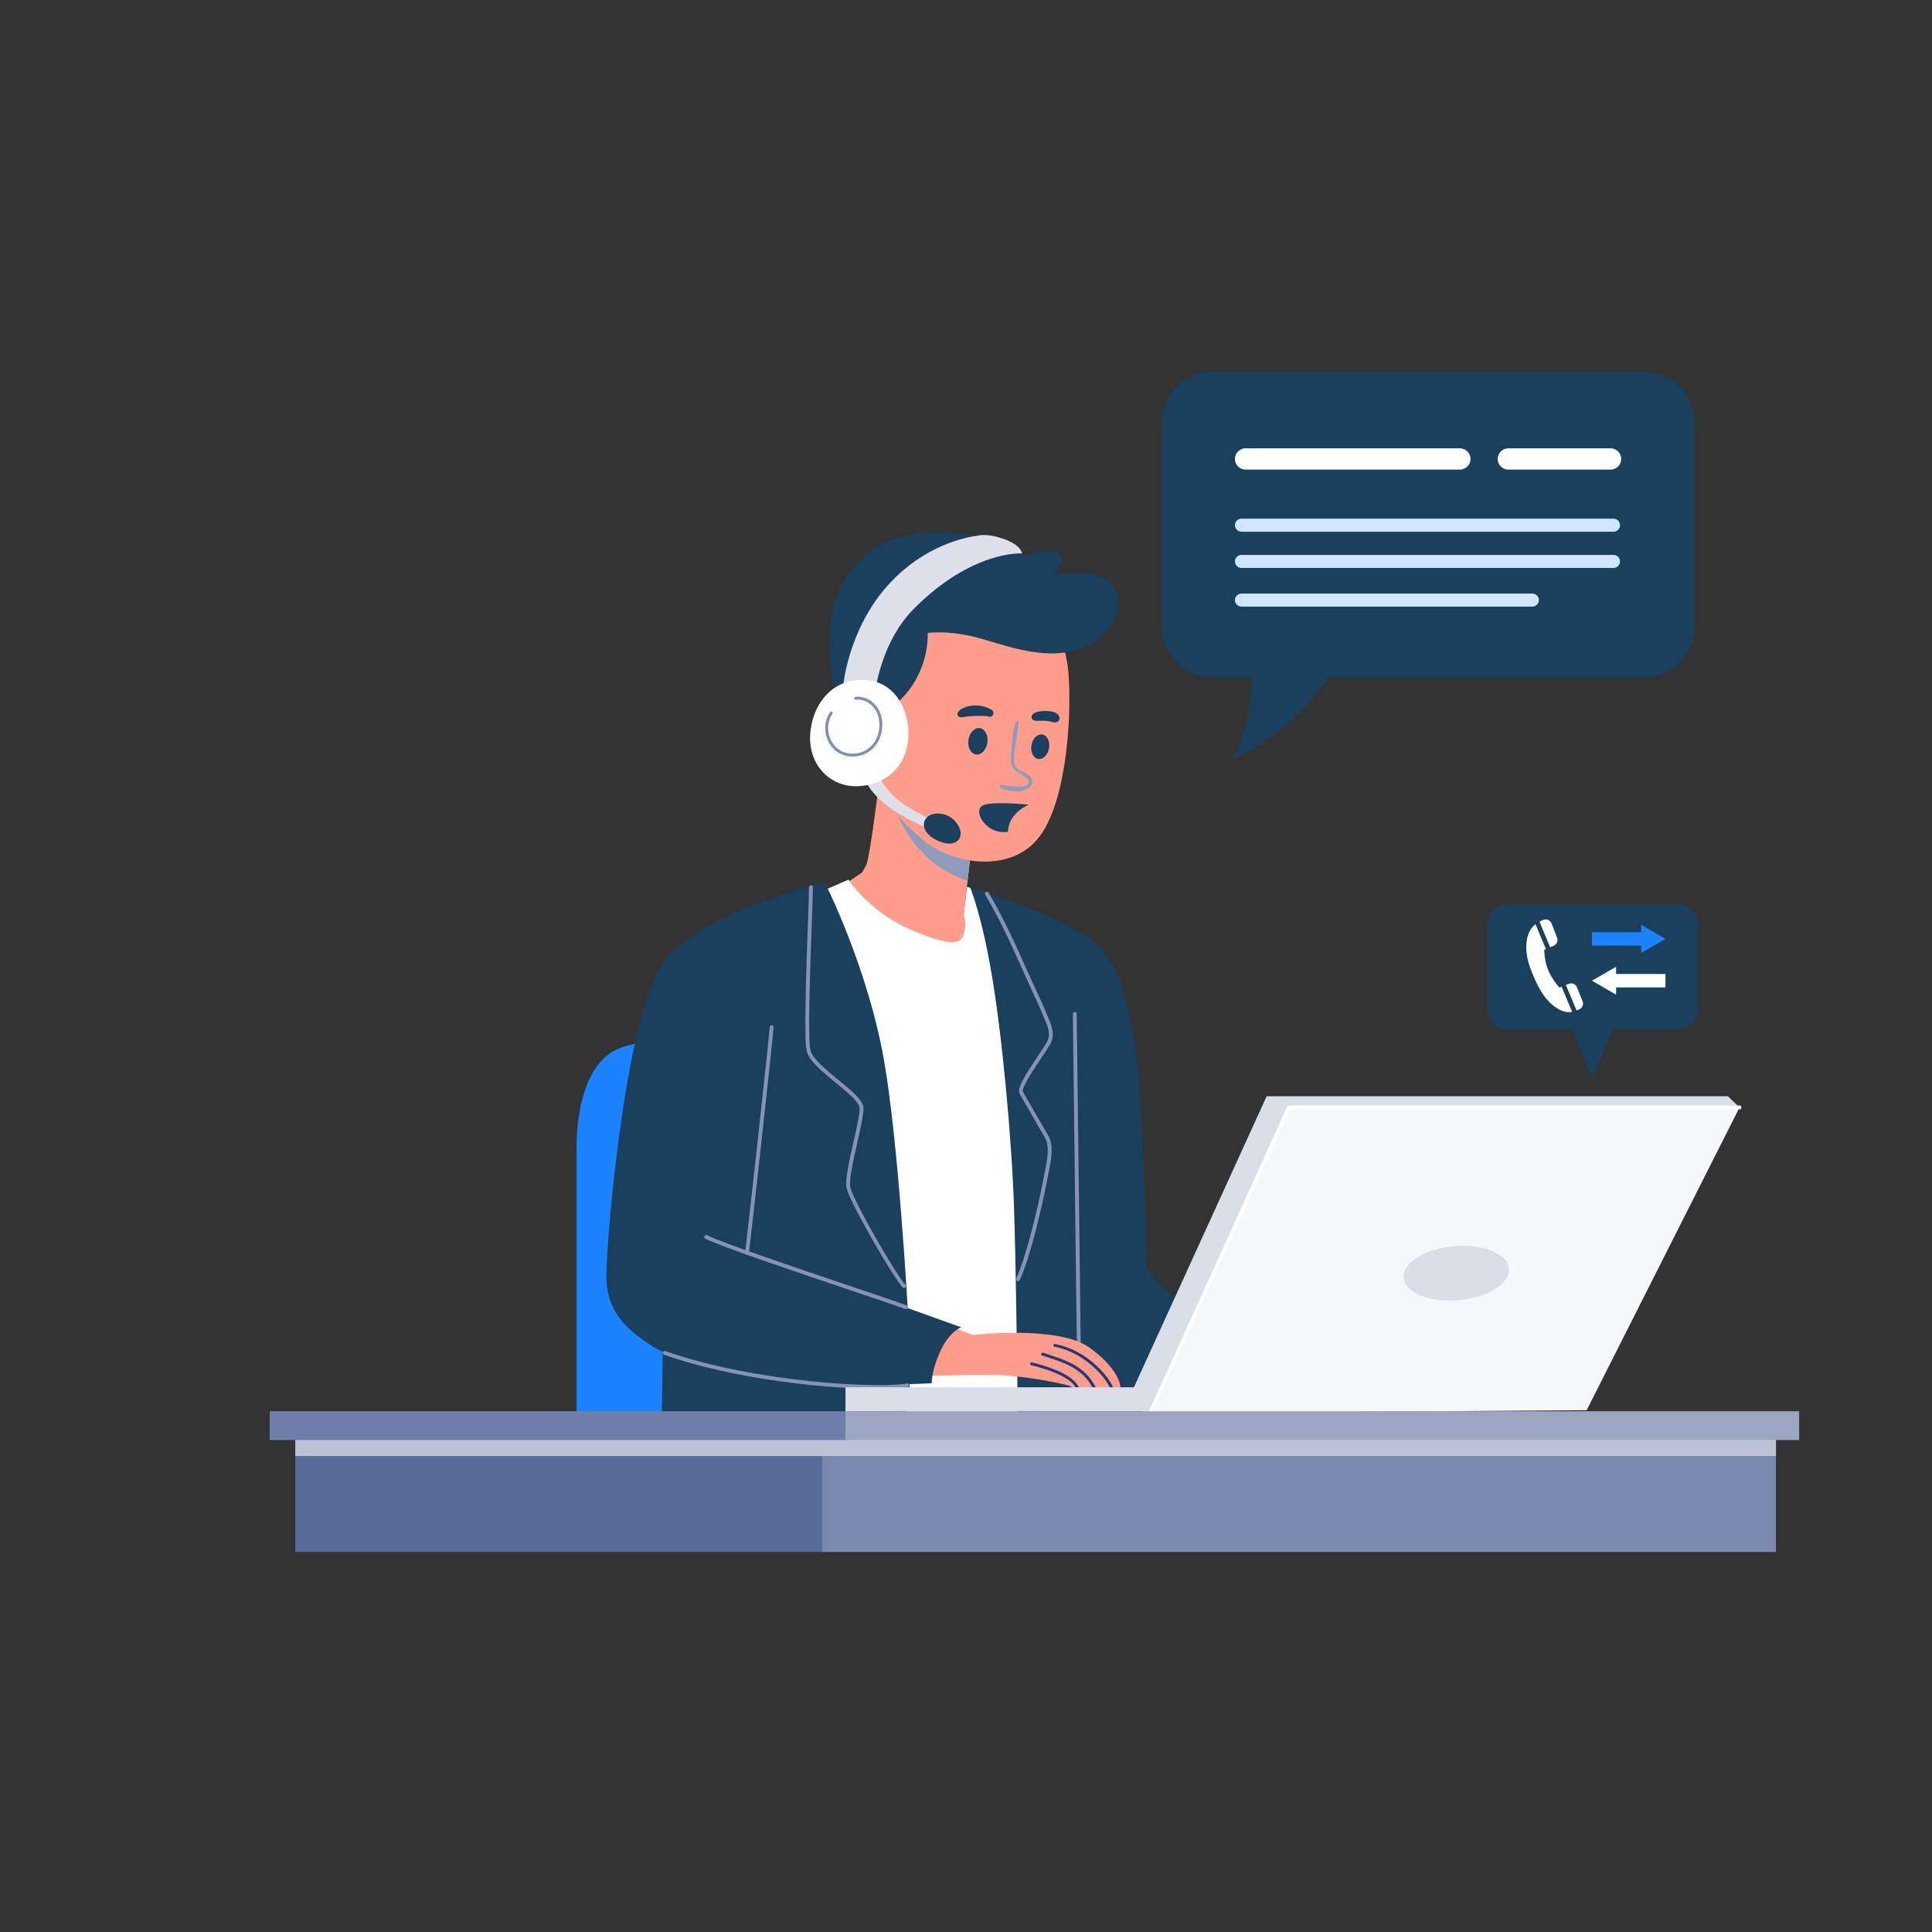 <?xml version="1.0" encoding="utf-8"?>
<!-- Generator: Adobe Illustrator 16.0.0, SVG Export Plug-In . SVG Version: 6.00 Build 0)  -->
<!DOCTYPE svg PUBLIC "-//W3C//DTD SVG 1.1//EN" "http://www.w3.org/Graphics/SVG/1.1/DTD/svg11.dtd">
<svg version="1.1" xmlns="http://www.w3.org/2000/svg" xmlns:xlink="http://www.w3.org/1999/xlink" x="0px" y="0px" width="500px"
	 height="500px" viewBox="0 0 500 500" enable-background="new 0 0 500 500" xml:space="preserve">
<rect x="0" y="0" width="500" height="500" fill="#333333" stroke="none"/>
<g id="BACKGROUND" display="none">
	<rect display="inline" fill="#FFFFFF" width="500" height="500"/>
	<path display="inline" fill="#DDECFF" d="M107.463,384.262c0,0-54.621-38.896-70.345-105.104
		c-15.725-66.207,8.275-146.482,53.793-187.034c45.517-40.552,127.448-13.242,163.862,20.689
		c36.413,33.931,36.413,33.931,36.413,33.931s34.759,19.034,80.276,17.379c45.517-1.655,86.069,60.414,96.827,109.241
		c10.759,48.827-14.896,113.379-14.896,113.379L107.463,384.262z"/>
	<path display="inline" fill="#DDECFF" d="M82.636,394.193c0,0-38.069-20.689-48-68.689s33.104-91.862,37.241-115.862
		c4.138-24-4.965-53.793,33.104-76.965c38.069-23.173,105.931-14.897,131.586-20.69s55.448-45.517,106.759-36.414
		c51.31,9.104,100.965,36.414,103.448,96c2.482,59.586-16.552,61.241,2.482,93.518c19.034,32.275,26.482,54.62,17.379,87.724
		c-9.103,33.104-28.138,42.207-28.138,42.207L82.636,394.193z"/>
	<path display="inline" fill="#DDECFF" d="M162.125,383.435c-2.368-2.483-37.101-72,1.579-135.725
		c38.679-63.724,135.772-56.276,174.451-31.448c38.68,24.828,57.625,57.104,61.571,91.034c3.947,33.932-22.103,86.896-22.103,86.896
		L162.125,383.435z"/>
</g>
<g id="OBJECTS">
	<g>
		<g>
			<path fill="#1A405E" d="M434.463,266.4h-44.621c-2.761,0-5-2.238-5-5v-22.275c0-2.762,2.239-5,5-5h44.621c2.762,0,5,2.238,5,5
				V261.4C439.463,264.162,437.225,266.4,434.463,266.4z"/>
			<polygon fill="#1A405E" points="412.153,279.021 419.224,262.262 405.082,262.262 			"/>
		</g>
		<g>
			<g>
				<g>
					<polygon fill="#1C83FF" points="411.984,244.72 424.757,244.72 424.757,246.589 431.019,242.979 424.757,239.369 
						424.757,241.237 411.984,241.237 					"/>
				</g>
				<g>
					<polygon fill="#FFFFFF" points="431.019,252.065 418.246,252.065 418.246,250.196 411.984,253.806 418.246,257.417 
						418.246,255.547 431.019,255.547 					"/>
				</g>
			</g>
			<g>
				<path fill="#FFFFFF" d="M404.144,255.35l-0.608,0.222c0,0-1.895-2.164-2.879-4.521c-0.983-2.356-1.018-5.234-1.018-5.234
					l0.444-0.186l-2.701-6.464c-0.481,0.376-0.94,0.86-1.312,1.487c-1.528,2.583-1.377,6.547,0.16,10.419
					c1.538,3.872,3.182,7.326,6.182,9.498c1.771,1.282,3.287,1.507,4.465,1.32L404.144,255.35z"/>
				<path fill="#FFFFFF" d="M406.083,254.589l-0.84,0.305l2.765,6.618c0.313-0.102,0.593-0.228,0.836-0.361
					c0.714-0.391,1.027-1.25,0.727-2.006l-1.444-3.639C407.806,254.699,406.901,254.292,406.083,254.589z"/>
				<path fill="#FFFFFF" d="M399.494,238.034c-0.34,0.122-0.71,0.288-1.082,0.508l2.758,6.602l0.929-0.388
					c0.806-0.336,1.195-1.254,0.878-2.067l-1.45-3.722C401.211,238.158,400.31,237.739,399.494,238.034z"/>
			</g>
		</g>
	</g>
	<g>
		<path fill="#1C83FF" d="M149.222,372.262V297.78c0,0-0.828-20.069,9.724-25.862c10.551-5.793,55.034-2.689,55.034-2.689v103.034
			H149.222z"/>
	</g>
	<g>
		<g>
			<path fill="#FF9D8C" d="M227.877,199.503c0,0-2.689,22.552-3.724,24.414c-1.034,1.862-1.034,1.862-1.034,1.862l-5.173,3.518
				c0,0,9.931,14.069,22.138,16.345c12.207,2.276,11.172-4.965,11.172-4.965l-1.862-3.931l2.483-21.518
				C251.877,215.228,229.739,205.09,227.877,199.503z"/>
		</g>
		<path fill="#FFFFFF" d="M211.532,231.159l8.069-3.517c0,0,5.172,8.483,17.172,13.448s12.207,2.069,12.828,0
			s-0.207-4.345-0.207-4.345l0.888-7.244l4.798,1.6l16.658,134.748l-42.827,2.069L211.532,231.159z"/>
		<g>
			<path fill="#1A405E" d="M251.049,229.642c0,0,2.896,6.689,5.586,22.414c2.69,15.725,5.173,42.207,5.794,60.414
				c0.62,18.207,1.034,59.793,1.034,59.793s53.379,0,54,0c0.62,0,4.345-20.482,4.345-20.482s-23.586-20.207-24.827-23.518
				c-0.828-2.207-0.414-43.104-3.932-61.931c-3.517-18.828-8.068-22.621-17.586-27.311
				C265.627,234.174,251.049,229.642,251.049,229.642z"/>
		</g>
		<g>
			<path fill="#8593B6" d="M279.187,348.555c-0.276,0-0.5-0.224-0.5-0.5c0-1.479-0.263-22.496-0.517-42.821
				c-0.255-20.328-0.518-41.348-0.518-42.834c0-0.276,0.224-0.5,0.5-0.5s0.5,0.224,0.5,0.5c0,1.479,0.263,22.496,0.517,42.821
				c0.255,20.328,0.518,41.348,0.518,42.834C279.687,348.332,279.463,348.555,279.187,348.555z"/>
		</g>
		<g>
			<path fill="#1A405E" d="M171.601,343.503l-0.414,28.759h62.896c0,0,2.689-24.414,1.655-26.689
				C234.705,343.296,171.601,343.503,171.601,343.503z"/>
		</g>
		<g>
			<path fill="#8E9BBB" d="M241.601,223.297c2.563,2.066,6.069,3.724,8.8,4.727l1.477-12.796c0,0-16.629-7.617-22.271-13.285
				C230.785,208.382,233.685,216.915,241.601,223.297z"/>
		</g>
		<g>
			<path fill="#FF9D8C" d="M271.326,157.503c0,0,4.345,7.448,5.172,16.552c0.828,9.104,0,32.483-7.448,42.414
				s-22.965,7.034-30,1.034c-6.456-5.506-12.828-11.586-14.482-23.586c-1.655-12,3.517-34.759,18.207-39.517
				C257.463,149.642,271.326,157.503,271.326,157.503z"/>
		</g>
		<g>
			<g>
				<path fill="#FF9D8C" d="M289.99,359.255c0,0-0.729,0-1.84-0.03c-0.26-0.01-0.55,0-0.851-0.01c-1.069-0.03-2.369-0.06-3.68-0.1
					c-0.29-0.011-0.59-0.021-0.88-0.03c-1.3-0.03-2.41,0.13-3.45,0.07h-0.029c-0.221-0.011-0.54,0.02-0.801,0.029
					c-0.13,0.011-0.25,0.021-0.33,0.011c-0.6-0.11-0.72-0.25-1.369-0.54c-0.841-0.38-12.211-2.921-21.461-2.86
					c-9.24,0.04-17.53,0.67-18.879-0.46c-1.36-1.15-2.18-12.76,5.71-13.521l9.7,3.681c0,0,22.15-2.63,30.271,3.359
					C290.24,354.845,289.99,359.255,289.99,359.255z"/>
			</g>
			<g>
				<g>
					<path fill="#223A7A" d="M279.26,359.156c-0.221-0.011-0.54,0.02-0.801,0.029c-0.199-0.319-0.62-0.899-0.85-1.14
						c-2.5-2.55-8.54-4.2-10.73-4.73c-0.199-0.05-0.33-0.25-0.279-0.449c0.04-0.2,0.25-0.32,0.46-0.28
						c3.189,0.77,9.96,2.74,11.88,5.97C279,358.645,279.16,358.956,279.26,359.156z"/>
				</g>
			</g>
			<g>
				<g>
					<path fill="#223A7A" d="M283.622,359.115c-0.289-0.007-0.589-0.015-0.879-0.031c-2.729-4.979-7.196-6.407-12.715-8.183
						l-0.327-0.108c-0.188-0.064-0.304-0.277-0.238-0.476c0.064-0.188,0.268-0.304,0.476-0.238l0.317,0.107
						C276.091,352.059,280.787,353.564,283.622,359.115z"/>
				</g>
			</g>
			<g>
				<g>
					<path fill="#223A7A" d="M288.151,359.225c-0.26-0.007-0.55-0.004-0.851-0.011c-1.655-3.481-7.135-9.307-14.384-10.664
						c-0.209-0.035-0.345-0.229-0.31-0.438c0.045-0.199,0.238-0.334,0.438-0.3C280.512,349.216,286.536,355.315,288.151,359.225z"/>
				</g>
			</g>
		</g>
		<g>
			<path fill="#1A405E" d="M229.532,183.676c0,0,4.552-2.173,7.759-8.276c3.207-6.104,2.793-11.586,2.793-11.586
				s5.793-0.931,14.483,1.655c8.689,2.586,19.034,6.104,27.724,1.138c8.69-4.965,8.69-12.931,4.448-16.241
				c-4.75-3.708-14.172-1.448-14.172-1.448s3.62-3.517,1.655-5.586c-1.966-2.069-9.104,0.621-9.104,0.621s-8.689-6.931-25.138-6.103
				c-16.448,0.828-24.31,12.31-25.241,25.138s3.724,25.655,3.724,25.655L229.532,183.676z"/>
		</g>
		<g>
			<g>
				<path fill="#8E9BBB" d="M262.902,186.785c-0.932,2.298-0.909,4.966-1.144,7.405c-0.183,1.897-0.531,4.109,1.207,5.39
					c0.83,0.612,4.758,2.262,2.737,3.599c-0.77,0.51-2.061,0.371-2.937,0.33c-0.604-0.028-1.214-0.053-1.817-0.098
					c-0.648-0.049-1.284-0.244-1.934-0.248c-0.381-0.002-0.499,0.505-0.189,0.699c1.045,0.654,2.576,0.855,3.794,0.903
					s2.044-0.009,3.141-0.553c0.675-0.334,1.328-0.808,1.435-1.609c0.121-0.902-0.556-1.711-1.235-2.215
					c-0.782-0.58-1.742-0.85-2.532-1.416c-1.096-0.784-1.005-2.105-0.928-3.328c0.185-2.942,0.861-5.832,1.124-8.761
					C263.664,186.436,263.044,186.436,262.902,186.785L262.902,186.785z"/>
			</g>
		</g>
		<g>
			
				<ellipse transform="matrix(0.985 0.174 -0.174 0.985 37.795 -43.934)" fill="#1A405E" cx="269.084" cy="193.262" rx="2.31" ry="3.207"/>
		</g>
		<g>
			
				<ellipse transform="matrix(0.989 0.147 -0.147 0.989 31.005 -35.16)" fill="#1A405E" cx="253.073" cy="191.918" rx="2.481" ry="3.444"/>
		</g>
		<g>
			<g>
				<path fill="#1A405E" d="M267.673,186.476c0.967,0.163,1.942-0.003,2.918,0.065c0.234,0.016,0.466,0.051,0.7,0.073
					c0.166,0.016-0.311-0.049-0.079-0.011c0.05,0.008,0.1,0.016,0.149,0.024c0.122,0.021,0.244,0.047,0.364,0.076
					c0.208,0.05,0.409,0.129,0.617,0.174c0.188,0.042,0.398,0.086,0.589,0.077c0.106-0.014,0.212-0.029,0.318-0.043
					c-0.066,0.012-0.134,0.024-0.2,0.036c-0.001,0.023,0.362-0.035,0.396-0.043c0.555-0.129,0.897-0.771,0.742-1.307
					c-0.045-0.155-0.113-0.295-0.211-0.422c-0.041-0.055-0.083-0.108-0.127-0.161c0.039,0.044,0.078,0.089,0.117,0.134
					c-0.041-0.058-0.084-0.115-0.129-0.17c-0.055-0.092-0.128-0.166-0.221-0.221c-0.077-0.06-0.153-0.122-0.233-0.178
					c-0.257-0.178-0.594-0.282-0.897-0.36c-0.577-0.149-1.183-0.225-1.778-0.228c-0.591-0.003-1.175,0.059-1.76,0.14
					c-0.516,0.071-1.09,0.247-1.509,0.558c-0.323,0.241-0.522,0.55-0.466,0.973C267.021,186.014,267.297,186.413,267.673,186.476
					L267.673,186.476z"/>
			</g>
		</g>
		<g>
			<g>
				<path fill="#1A405E" d="M256.638,183.708c-0.131-0.078-0.266-0.146-0.404-0.209c-0.117-0.053-0.438-0.221-0.195-0.089
					c-0.089-0.048-0.177-0.097-0.267-0.142c-0.4-0.202-0.816-0.337-1.249-0.448c-0.944-0.241-1.938-0.302-2.906-0.2
					c-1.033,0.109-1.976,0.359-2.871,0.898c-0.126,0.076-0.256,0.151-0.361,0.256c-0.071,0.09-0.141,0.181-0.209,0.272
					c0.02-0.03,0.039-0.06,0.059-0.09c-0.276,0.193-0.436,0.51-0.434,0.843c0.002,0.321,0.169,0.59,0.448,0.745
					c0.337,0.188,0.658,0.098,1.005,0.008c-0.174,0-0.349,0-0.523,0c0.287,0.045,0.489,0.056,0.779-0.008
					c0.01-0.002,0.279-0.069,0.102-0.031c-0.167,0.035,0.281-0.035,0.33-0.042c0.057-0.008,0.369-0.039,0.04-0.007
					c0.061-0.006,0.121-0.014,0.182-0.021c0.156-0.019,0.312-0.039,0.469-0.051c0.683-0.055,1.363-0.084,2.048-0.107
					c0.635-0.021,1.281-0.026,1.916,0.001c0.272,0.012,0.543,0.021,0.815,0.029c0.152,0.004,0.088,0.028-0.018-0.005
					c0.057,0.018,0.114,0.028,0.171,0.044c0.113,0.031,0.224,0.068,0.333,0.11c0.441,0.168,0.971-0.15,1.134-0.557
					C257.208,184.466,257.058,183.958,256.638,183.708L256.638,183.708z"/>
			</g>
		</g>
		<g>
			<path fill="#1A405E" d="M261.55,212.469c0.949-1.908,2.677-3.308,4.674-4.208c-1.733-0.176-9.918-0.934-11.983,0.239
				c-2.313,1.313,0.428,6.588,5.212,6.853c0.503,0.028,0.96-0.013,1.396-0.081C260.887,214.309,261.109,213.356,261.55,212.469z"/>
		</g>
		<g>
			<path fill="#DEE1EB" d="M223.739,201.366c0,0,0.828,3.207,5.586,6.931c4.759,3.724,11.655,6.448,11.655,6.448l0.552-2.414
				c0,0-7.138-3.104-10.448-6.517c-3.311-3.414-3.724-5.276-3.724-5.276L223.739,201.366z"/>
		</g>
		<g>
			<path fill="#1A405E" d="M242.36,210.545c3.83-0.178,5.967,2.85,6.234,4.809c0.267,1.959-1.573,4.156-5.877,2.227
				C237.369,215.184,238.531,210.724,242.36,210.545z"/>
		</g>
		<g>
			<path fill="#DEE1EB" d="M226.739,177.676c0,0,1.653-11.89,9.621-19.966c15.207-15.414,28.138-14.483,28.138-14.483
				s-0.104-2.172-4.965-3.827c-4.565-1.554-6.621-0.724-6.621-0.724s-12.518,1.034-23.069,12.724
				c-10.552,11.689-11.69,26.586-11.69,26.586L226.739,177.676z"/>
		</g>
		<g>
			<g>
				<path fill="#FFFFFF" d="M225.601,176.228c-9.962-1.688-15.517,6.104-15.931,13.966c-0.414,7.862,5.299,13.839,12.931,13.241
					C239.773,202.09,237.808,178.297,225.601,176.228z"/>
			</g>
			<g>
				<path fill="#818FB3" d="M220.641,195.794c-2.629,0-4.853-1.322-6.123-3.649c-1.361-2.493-1.247-5.562,0.291-7.818
					c0.117-0.17,0.35-0.214,0.521-0.099c0.171,0.117,0.215,0.35,0.099,0.521c-1.381,2.026-1.48,4.788-0.252,7.036
					c1.165,2.134,3.22,3.342,5.656,3.255c2.276-0.061,4.205-1.102,5.432-2.932c1.4-2.088,1.722-4.973,0.82-7.347
					c-0.895-2.355-3.349-3.962-5.581-3.67c-0.201,0.027-0.394-0.117-0.421-0.322c-0.027-0.205,0.117-0.394,0.322-0.421
					c2.61-0.348,5.351,1.436,6.38,4.146c0.985,2.595,0.633,5.748-0.898,8.031c-1.366,2.038-3.509,3.197-6.035,3.265
					C220.781,195.793,220.711,195.793,220.641,195.794z"/>
			</g>
		</g>
		<g>
			<path fill="#1A405E" d="M213.394,228.262c0,0-30.207,7.448-40.758,19.448s-15.517,71.173-15.724,82.138
				c-0.207,10.966,7.448,15.518,12,18.621s24.621,8.689,40.759,9.518c16.138,0.827,31.448,0,31.448,0s-0.052-3.518,2.431-8.69
				c2.303-4.797,5.224-5.793,5.224-5.793l-13.862-4.966c0,0-2.427-43.493-6.207-64.551
				C224.36,249.779,213.394,228.262,213.394,228.262z"/>
		</g>
		<g>
			<path fill="#8593B6" d="M263.463,331.589c-0.068,0-0.137-0.014-0.202-0.043c-0.253-0.112-0.367-0.407-0.255-0.659
				c2.83-6.386,5.763-18.922,7.414-27.717l0.136-0.711c0.5-2.587,1.122-5.805-0.119-8.025c-0.633-1.133-2.063-3.591-3.438-5.954
				c-1.427-2.453-2.774-4.771-3.148-5.462c-0.729-1.351,1.565-4.959,4.887-9.908c0.896-1.338,1.672-2.492,2.124-3.274
				c1.184-2.048,0.396-3.924-0.517-6.097l-0.311-0.748c-0.827-2.03-1.768-4.064-2.676-6.031c-0.371-0.804-0.743-1.608-1.109-2.417
				c-0.485-1.069-0.973-2.157-1.467-3.258c-2.924-6.517-5.947-13.257-9.818-19.767c-0.142-0.237-0.063-0.544,0.174-0.685
				c0.237-0.141,0.544-0.063,0.686,0.174c3.9,6.56,6.936,13.325,9.871,19.869c0.493,1.1,0.98,2.186,1.465,3.255
				c0.366,0.806,0.736,1.608,1.106,2.41c0.914,1.977,1.858,4.021,2.694,6.073l0.307,0.738c0.931,2.215,1.893,4.506,0.46,6.983
				c-0.469,0.812-1.252,1.979-2.159,3.331c-1.731,2.581-5.335,7.953-4.837,8.876c0.366,0.678,1.71,2.988,3.133,5.435
				c1.378,2.369,2.812,4.833,3.446,5.969c1.42,2.54,0.759,5.957,0.229,8.703l-0.136,0.705c-0.602,3.203-3.788,19.603-7.482,27.938
				C263.837,331.479,263.655,331.589,263.463,331.589z"/>
		</g>
		<g>
			<path fill="#8593B6" d="M233.98,333.348c-0.128,0-0.257-0.049-0.355-0.147c-2.351-2.369-13.688-22.001-14.532-25.692
				c-0.462-2.021,0.698-7.147,1.819-12.105c0.869-3.841,1.768-7.813,1.513-8.888c-0.382-1.607-3.281-3.976-6.085-6.266
				c-3.387-2.767-6.889-5.628-7.567-8.205c-0.771-2.93-0.112-21.266,0.324-33.399c0.157-4.363,0.28-7.809,0.28-9.038
				c0-0.276,0.224-0.5,0.5-0.5c0,0,0,0,0,0c0.276,0,0.5,0.224,0.5,0.5c0,1.248-0.124,4.702-0.281,9.075
				c-0.407,11.341-1.089,30.321-0.356,33.109c0.596,2.262,4.122,5.143,7.233,7.685c3.067,2.506,5.964,4.873,6.425,6.81
				c0.309,1.3-0.534,5.025-1.51,9.339c-1.046,4.623-2.231,9.861-1.82,11.662c0.828,3.619,11.958,22.884,14.268,25.21
				c0.194,0.196,0.193,0.513-0.003,0.707C234.235,333.299,234.108,333.348,233.98,333.348z"/>
		</g>
		<g>
			<path fill="#8593B6" d="M193.326,324.762c-0.023,0-0.047-0.002-0.07-0.005c-0.273-0.039-0.464-0.292-0.425-0.565
				c0.367-2.601,6.106-54.4,6.37-58.368c0.019-0.276,0.256-0.492,0.532-0.466c0.275,0.019,0.484,0.257,0.466,0.532
				c-0.264,3.974-6.01,55.838-6.378,58.442C193.785,324.582,193.571,324.762,193.326,324.762z"/>
		</g>
		<g>
			<path fill="#8593B6" d="M234.498,338.831c-0.063,0-0.126-0.012-0.188-0.036c-1.271-0.516-6.891-2.411-14.004-4.81
				c-14.358-4.843-34.023-11.474-37.762-13.417c-0.245-0.127-0.34-0.429-0.213-0.674c0.127-0.246,0.428-0.344,0.674-0.213
				c3.671,1.907,24.102,8.797,37.621,13.355c7.13,2.405,12.762,4.304,14.061,4.83c0.256,0.104,0.379,0.396,0.275,0.651
				C234.882,338.712,234.695,338.831,234.498,338.831z"/>
		</g>
		<g>
			<path fill="#8593B6" d="M227.593,359.457c-12.637,0-37.135-2.278-55.745-8.86c-0.261-0.093-0.397-0.378-0.305-0.639
				c0.091-0.26,0.38-0.396,0.638-0.305c23.51,8.316,56.398,9.736,62.517,8.362c0.27-0.058,0.537,0.11,0.597,0.379
				c0.061,0.27-0.109,0.537-0.378,0.598C233.593,359.289,231.032,359.457,227.593,359.457z"/>
		</g>
	</g>
	<g>
		<g>
			<g>
				<polygon fill="#F6F7FA" points="450.188,286.607 410.635,364.952 295.326,365.78 330.912,285.503 				"/>
			</g>
			<g>
				<path fill="#D9DEE8" d="M218.795,365.292l0.022-6.271h74.646l34.345-75.311h119.379l3.001,2.896H333.567l-35.689,78.621
					C297.877,365.228,218.795,365.084,218.795,365.292z"/>
			</g>
			<g>
				<path fill="#D9DEE8" d="M390.31,329.839c-1.303,3.908-8.373,6.926-15.792,6.74s-12.377-3.504-11.075-7.412
					c1.303-3.907,8.373-6.925,15.792-6.739S391.613,325.932,390.31,329.839z"/>
			</g>
		</g>
		<g>
			<path fill="#FFFFFF" d="M297.877,365.728c-0.069,0-0.14-0.015-0.207-0.045c-0.251-0.114-0.362-0.41-0.248-0.662l35.822-78.914
				h116.943c0.276,0,0.5,0.224,0.5,0.5s-0.224,0.5-0.5,0.5H333.889l-35.557,78.328C298.25,365.619,298.067,365.728,297.877,365.728z
				"/>
		</g>
	</g>
	<g>
		<g>
			<rect x="76.429" y="371.228" fill="#596B9B" width="137.172" height="30.413"/>
			<rect x="212.817" y="371.228" fill="#7A89AF" width="246.8" height="30.413"/>
		</g>
		<polygon fill="#BDC4D7" points="213.601,371.228 212.817,371.228 76.429,371.228 76.429,376.814 212.817,376.814 213.601,376.814 
			459.617,376.814 459.617,371.228 		"/>
		<rect x="69.808" y="365.228" fill="#6F7FA9" width="149.793" height="7.448"/>
		<rect x="218.817" y="365.228" fill="#9CA6C3" width="246.799" height="7.448"/>
	</g>
	<g>
		<path fill="#1A405E" d="M425.498,96.262H313.705c-7.18,0-13,5.82-13,13v53.035c0,7.18,5.82,13,13,13h10.021
			c0.281,4.808-0.407,11.959-4.422,21.104c12.916-5.958,20.354-14.904,24.238-21.104h81.956c7.18,0,13-5.82,13-13v-53.035
			C438.498,102.083,432.677,96.262,425.498,96.262z"/>
		<path fill="#FFFFFF" d="M377.808,121.538H322.36c-1.523,0-2.759-1.235-2.759-2.758l0,0c0-1.524,1.235-2.759,2.759-2.759h55.448
			c1.523,0,2.759,1.235,2.759,2.759l0,0C380.567,120.303,379.332,121.538,377.808,121.538z"/>
		<path fill="#D2E6FF" d="M417.567,137.607h-96.276c-0.933,0-1.689-0.756-1.689-1.689l0,0c0-0.933,0.757-1.69,1.689-1.69h96.276
			c0.933,0,1.689,0.757,1.689,1.69l0,0C419.256,136.851,418.5,137.607,417.567,137.607z"/>
		<path fill="#D2E6FF" d="M417.567,146.987h-96.276c-0.933,0-1.689-0.756-1.689-1.69l0,0c0-0.933,0.757-1.689,1.689-1.689h96.276
			c0.933,0,1.689,0.756,1.689,1.689l0,0C419.256,146.23,418.5,146.987,417.567,146.987z"/>
		<path fill="#D2E6FF" d="M396.565,156.987h-75.274c-0.933,0-1.689-0.757-1.689-1.69l0,0c0-0.933,0.757-1.689,1.689-1.689h75.274
			c0.934,0,1.69,0.756,1.69,1.689l0,0C398.255,156.23,397.499,156.987,396.565,156.987z"/>
		<path fill="#FFFFFF" d="M416.811,121.538H390.36c-1.523,0-2.759-1.235-2.759-2.758l0,0c0-1.524,1.235-2.759,2.759-2.759h26.451
			c1.523,0,2.758,1.235,2.758,2.759l0,0C419.569,120.303,418.334,121.538,416.811,121.538z"/>
	</g>
</g>
</svg>
